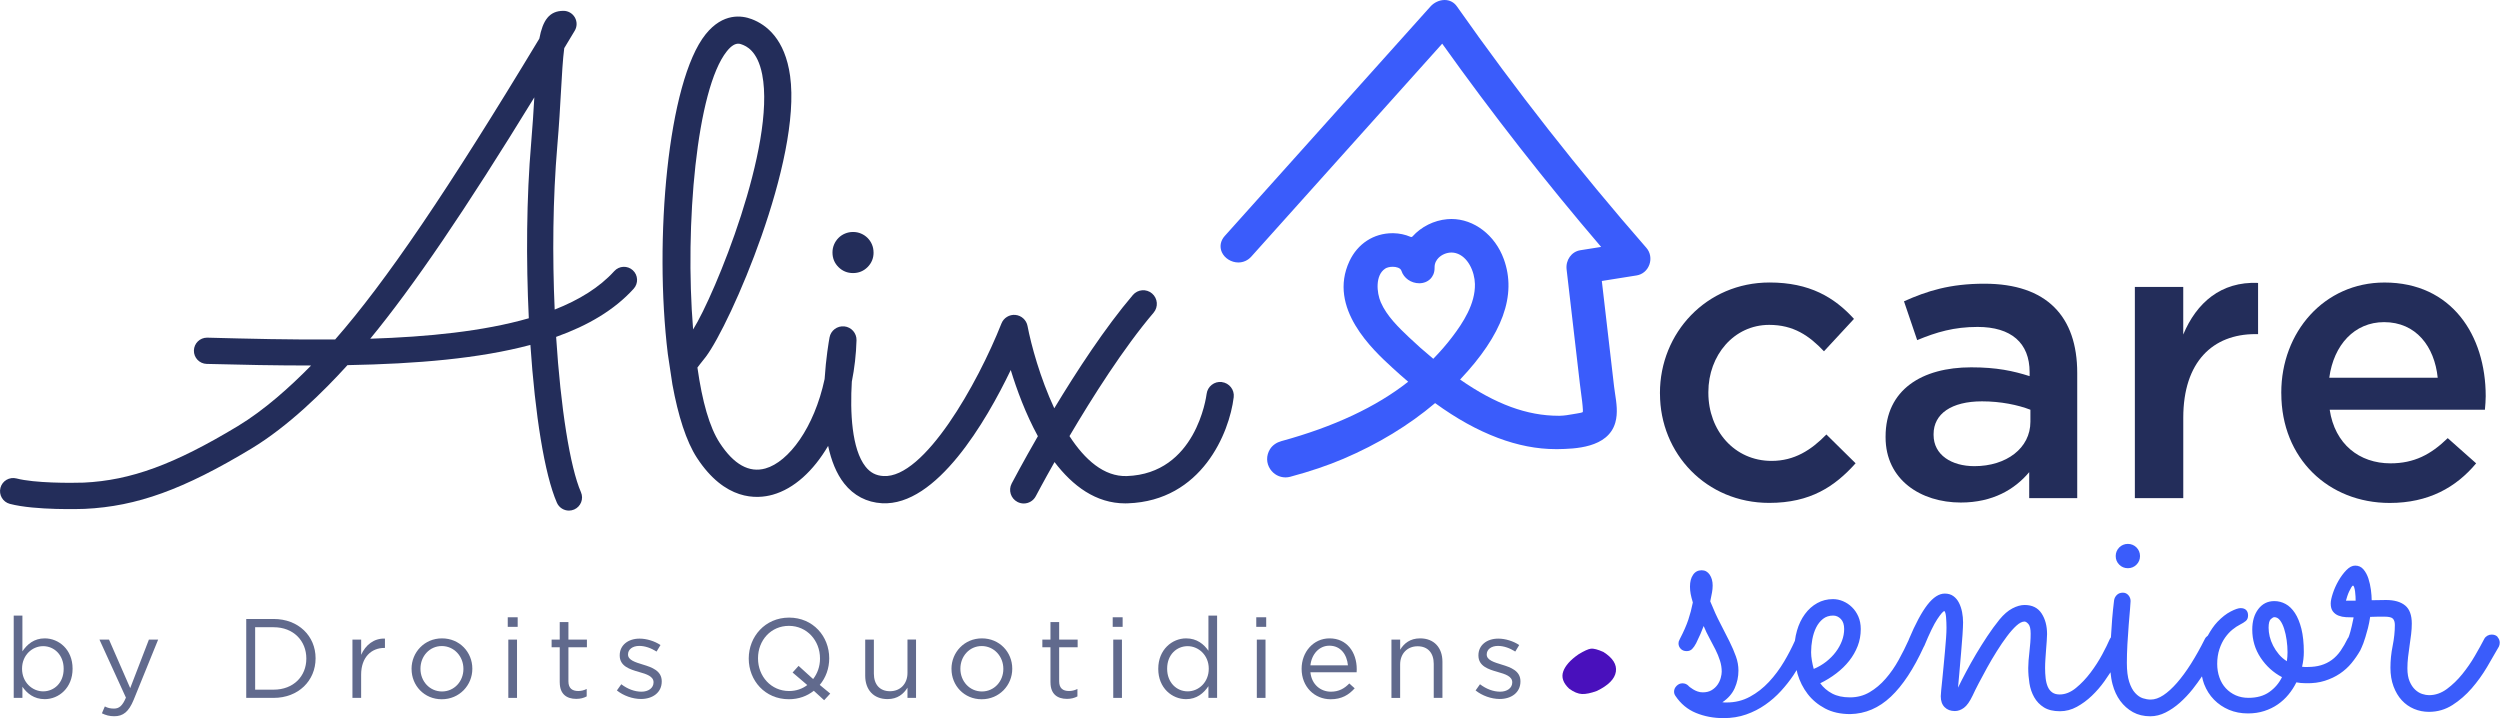 <?xml version="1.0" encoding="UTF-8"?><svg xmlns="http://www.w3.org/2000/svg" viewBox="0 0 911.43 261.8"><defs><style>.d{fill:#3a5cfb;}.e{fill:#232d5a;}.f{fill:#4910bc;}.g{fill:#616a8d;}</style></defs><g id="a"/><g id="b"><g id="c"><g><path class="d" d="M600.21,90.34c-24.46-27.99-47.69-57.6-69.05-87.99C530.1,.83,528.5,0,526.66,0c-1.87,0-3.85,.91-5.16,2.38l-75.01,83.67c-1.54,1.71-1.93,3.91-1.05,5.88,.99,2.21,3.46,3.76,6.02,3.76,1.81,0,3.49-.76,4.72-2.13L525.79,15.92c18.14,25.43,37.6,50.33,57.94,74.1l-2.63,.42-4.98,.79c-3.19,.51-5.38,3.59-4.98,7.01l4.15,35.73,.69,5.96c.12,1.06,.27,2.13,.41,3.2,.28,2.09,.58,4.25,.69,6.32,.03,.59-.06,.78-.06,.79-.24,.2-1.47,.4-2.29,.54l-.85,.14-.16,.03c-1.8,.32-3.49,.61-5.15,.63h-.33c-11.51,0-22.99-4.21-35.93-13.21,15.5-16.39,20.71-30.78,15.93-43.92-3.18-8.74-10.85-14.61-19.08-14.61-.51,0-1.03,.02-1.54,.07-4.84,.42-9.48,2.76-12.66,6.29-.18,.2-.46,.26-.71,.15-1.95-.84-4.07-1.29-6.27-1.33h-.3c-6.86,0-12.73,3.82-15.72,10.22-7.98,17.11,8.56,32.31,15.63,38.8,1.93,1.77,3.87,3.49,5.79,5.13-11.58,9.15-27.11,16.43-46.22,21.65-1.69,.46-3.24,1.46-4.16,2.95-1.44,2.34-1.37,5.1,.1,7.29,1.26,1.88,3.34,2.99,5.57,2.99,.58,0,1.16-.08,1.71-.23,7.2-1.93,13.72-4.13,19.38-6.55,12.65-5.4,23.89-12.23,33.44-20.31,7.82,5.68,15.32,9.84,22.89,12.69,7.21,2.72,14.29,4.09,21.03,4.09,.29,0,.58,0,.87,0,5.92-.11,18.25-.33,20.91-9.68,.99-3.48,.42-7.23-.09-10.54-.13-.88-.26-1.74-.36-2.57l-1.69-14.56-1.56-13.44-1.22-10.51,3.62-.58,9.05-1.44c2.15-.34,3.89-1.81,4.66-3.93,.77-2.13,.36-4.48-1.08-6.12Zm-95.25,7.61c.64-.43,1.71-.69,2.79-.69,1.25,0,2.82,.38,3.17,1.46,.85,2.68,3.52,4.55,6.5,4.55,1.6,0,3.05-.58,4.08-1.62,.72-.73,1.56-2.05,1.51-4.14-.04-1.62,.75-2.78,1.42-3.47,1.2-1.23,2.98-1.97,4.75-1.97,.54,0,1.06,.07,1.57,.21,4.39,1.19,6.87,6.69,6.97,11.26,.17,7.27-4.36,14.17-8.33,19.37-2.04,2.68-4.3,5.28-6.85,7.9-3.24-2.68-6.19-5.29-8.96-7.93-3.57-3.4-8.01-7.64-10.19-12.7-1.51-3.51-2.05-9.81,1.58-12.22Z"/><g><path class="e" d="M605.17,143.54v-.29c0-21.88,16.92-40.26,39.96-40.26,14.59,0,23.63,5.4,30.78,13.27l-10.94,11.81c-5.4-5.69-11.08-9.63-19.98-9.63-12.84,0-22.17,11.08-22.17,24.5v.29c0,13.71,9.48,24.8,23.05,24.8,8.31,0,14.44-3.94,19.98-9.63l10.65,10.5c-7.58,8.46-16.48,14.44-31.5,14.44-22.9,0-39.82-17.94-39.82-39.82Z"/><path class="e" d="M739.79,181.61v-9.48c-5.25,6.27-13.27,11.08-24.94,11.08-14.59,0-27.42-8.31-27.42-23.77v-.29c0-17.07,13.27-25.23,31.21-25.23,9.33,0,15.31,1.31,21.3,3.21v-1.46c0-10.65-6.71-16.48-18.96-16.48-8.61,0-15.02,1.9-22.03,4.81l-4.81-14.15c8.46-3.79,16.77-6.42,29.32-6.42,22.75,0,33.84,11.96,33.84,32.53v45.65h-17.5Zm.44-32.23c-4.52-1.75-10.8-3.06-17.65-3.06-11.09,0-17.65,4.52-17.65,11.96v.29c0,7.29,6.56,11.38,14.88,11.38,11.67,0,20.42-6.56,20.42-16.19v-4.38Z"/><path class="e" d="M778.3,104.6h17.65v17.36c4.81-11.52,13.71-19.4,27.28-18.82v18.67h-1.02c-15.46,0-26.25,10.06-26.25,30.48v29.32h-17.65V104.6Z"/><path class="e" d="M831.69,143.4v-.29c0-22.02,15.61-40.11,37.63-40.11,24.5,0,36.9,19.25,36.9,41.42,0,1.6-.14,3.21-.29,4.96h-56.59c1.89,12.54,10.79,19.54,22.17,19.54,8.61,0,14.73-3.21,20.86-9.19l10.36,9.19c-7.29,8.75-17.36,14.44-31.5,14.44-22.31,0-39.53-16.19-39.53-39.96Zm57.03-5.69c-1.17-11.38-7.88-20.27-19.55-20.27-10.79,0-18.38,8.31-19.98,20.27h39.53Z"/></g><path class="f" d="M582.16,251.9c-2.17,.8-3.97,1.17-5.4,1.12-1.43-.06-3-.71-4.71-1.97-2.17-2.05-2.89-4.14-2.14-6.25,.74-2.11,2.6-4.2,5.57-6.25,2.05-1.25,3.57-1.94,4.54-2.06,.97-.11,2.49,.29,4.54,1.2,3.43,2.17,4.94,4.57,4.54,7.2-.4,2.63-2.72,4.97-6.94,7.02Z"/><g><path class="d" d="M775.76,207.15c1.23,0,2.28-.43,3.14-1.29,.86-.86,1.29-1.9,1.29-3.14,0-.62-.12-1.19-.34-1.73-.23-.53-.54-1-.95-1.41-.41-.41-.88-.72-1.41-.95-.53-.23-1.11-.34-1.73-.34s-1.19,.11-1.73,.34c-.54,.23-1.01,.54-1.41,.95-.4,.41-.72,.88-.95,1.41-.23,.54-.34,1.11-.34,1.73,0,1.23,.43,2.28,1.29,3.14,.86,.86,1.9,1.29,3.14,1.29Z"/><path class="d" d="M910.63,232.27c-.54-.62-1.28-.92-2.25-.92-.54,0-1.05,.13-1.53,.4-.48,.27-.86,.64-1.13,1.12-.91,1.77-2.05,3.83-3.42,6.19-1.36,2.36-2.91,4.59-4.62,6.71-1.71,2.11-3.59,3.92-5.62,5.42-2.03,1.5-4.21,2.25-6.51,2.25-.75,0-1.58-.15-2.49-.44-.91-.3-1.77-.82-2.57-1.57-.8-.75-1.48-1.75-2.01-3.01-.54-1.26-.81-2.85-.81-4.78,0-1.34,.08-2.7,.24-4.1,.16-1.39,.35-2.8,.56-4.21,.21-1.42,.4-2.8,.56-4.14,.16-1.33,.24-2.62,.24-3.86,0-3.05-.8-5.25-2.41-6.58s-3.94-2.01-6.99-2.01c-.8,0-1.65,.01-2.53,.04-.88,.03-1.78,.04-2.69,.04,0-1.07-.1-2.33-.28-3.77-.19-1.45-.5-2.82-.92-4.14-.43-1.31-1.03-2.42-1.81-3.34-.77-.91-1.78-1.37-3.01-1.37-1.07,0-2.14,.55-3.21,1.65-1.07,1.1-2.03,2.4-2.89,3.9s-1.54,3.03-2.05,4.58c-.51,1.55-.77,2.79-.77,3.7,0,1.23,.27,2.2,.81,2.89,.54,.7,1.22,1.2,2.05,1.52,.83,.32,1.73,.51,2.69,.56,.96,.05,1.9,.08,2.81,.08-.48,2.36-.88,4.1-1.2,5.22-.26,.93-.48,1.58-.68,2.07-.07,.09-.17,.17-.21,.26-.86,1.76-1.76,3.32-2.69,4.66-.94,1.34-2,2.44-3.18,3.3-1.18,.86-2.49,1.5-3.93,1.93-1.45,.43-3.08,.64-4.9,.64h-1.05c-.32,0-.64-.02-.96-.08,.43-1.87,.64-3.67,.64-5.38,0-3.27-.3-6.08-.88-8.44-.59-2.35-1.38-4.28-2.37-5.78-.99-1.5-2.12-2.6-3.41-3.29-1.29-.7-2.65-1.05-4.1-1.05-2.41,0-4.35,.97-5.83,2.9-1.47,1.93-2.21,4.42-2.21,7.47,0,3.8,1.02,7.23,3.05,10.28s4.63,5.41,7.79,7.07c-1.08,2.2-2.61,4-4.62,5.42-2.01,1.42-4.54,2.13-7.59,2.13-1.72,0-3.27-.31-4.66-.92-1.39-.62-2.6-1.48-3.61-2.57-1.02-1.1-1.8-2.41-2.33-3.94-.54-1.52-.81-3.17-.81-4.94,0-1.98,.27-3.78,.81-5.39,.53-1.61,1.22-3,2.05-4.18,.83-1.17,1.73-2.15,2.69-2.93,.96-.78,1.88-1.38,2.73-1.81,.86-.43,1.57-.87,2.13-1.33,.56-.45,.84-1.14,.84-2.05,0-.8-.23-1.45-.68-1.93-.46-.48-1.14-.72-2.05-.72-.81,0-2.01,.41-3.62,1.24-1.61,.83-3.21,2.09-4.82,3.77-1.31,1.38-2.46,3.11-3.53,5.06-.44,.29-.81,.67-1.05,1.17-1.66,3.32-3.35,6.33-5.06,9.04-1.71,2.71-3.42,5.02-5.1,6.95-1.69,1.93-3.33,3.43-4.94,4.5-1.61,1.07-3.16,1.61-4.66,1.61-.91,0-1.86-.16-2.85-.48-.99-.32-1.93-.96-2.81-1.93-.89-.96-1.61-2.32-2.17-4.06-.56-1.74-.85-4.03-.85-6.87,0-2.09,.07-4.38,.2-6.87,.14-2.49,.3-4.85,.48-7.07,.19-2.22,.35-4.14,.48-5.74,.14-1.61,.2-2.58,.2-2.9,0-.8-.27-1.51-.8-2.13-.54-.62-1.21-.92-2.01-.92-.91,0-1.65,.28-2.21,.84-.56,.56-.9,1.22-1,1.97-.56,4.49-.91,8.99-1.15,13.49-.18,.22-.33,.45-.46,.73-.59,1.4-1.49,3.21-2.69,5.46-1.21,2.25-2.62,4.46-4.26,6.63-1.63,2.17-3.42,4.05-5.34,5.62-1.93,1.58-3.91,2.37-5.94,2.37-1.13,0-2.04-.26-2.74-.77-.7-.51-1.23-1.2-1.61-2.09-.37-.88-.63-1.91-.76-3.09-.13-1.17-.2-2.41-.2-3.69,0-1.02,.04-2.11,.12-3.25,.08-1.15,.16-2.29,.24-3.42,.08-1.12,.16-2.18,.24-3.17,.08-.99,.12-1.83,.12-2.53,0-3-.67-5.51-2.01-7.55-1.34-2.04-3.4-3.06-6.18-3.06-1.39,0-2.88,.42-4.46,1.25-1.58,.83-3.15,2.18-4.7,4.06-1.55,1.93-3.04,3.96-4.46,6.11-1.42,2.14-2.77,4.3-4.06,6.46-1.28,2.17-2.49,4.31-3.61,6.43-1.13,2.12-2.12,4.06-2.98,5.83,.16-1.55,.33-3.48,.52-5.78,.19-2.3,.39-4.62,.6-6.95,.21-2.33,.39-4.51,.52-6.55,.13-2.04,.2-3.54,.2-4.5,0-1.29-.12-2.54-.36-3.78-.24-1.23-.62-2.35-1.13-3.37-.51-1.01-1.19-1.83-2.05-2.45-.86-.62-1.9-.92-3.13-.92-2.09,0-4.19,1.35-6.31,4.06-2.11,2.71-4.38,6.93-6.79,12.65-.02,.05-.01,.1-.03,.15-1.1,2.44-2.32,4.88-3.67,7.32-1.39,2.52-2.97,4.8-4.74,6.83-1.76,2.04-3.72,3.68-5.86,4.94-2.14,1.26-4.53,1.89-7.15,1.89s-4.74-.47-6.51-1.4c-1.77-.94-3.21-2.18-4.34-3.74,2.09-1.02,4.04-2.22,5.86-3.61,1.82-1.39,3.39-2.92,4.7-4.58,1.31-1.66,2.34-3.45,3.09-5.38,.75-1.93,1.12-3.99,1.12-6.19,0-1.71-.3-3.24-.88-4.58-.59-1.33-1.36-2.48-2.33-3.41-.96-.94-2.05-1.66-3.25-2.17-1.2-.51-2.42-.76-3.66-.76-2.09,0-4,.48-5.74,1.45-1.74,.96-3.24,2.3-4.5,4.02-1.26,1.71-2.23,3.72-2.89,6.02-.34,1.18-.59,2.42-.76,3.71-1.13,2.52-2.43,5.04-3.94,7.58-1.61,2.71-3.44,5.17-5.51,7.39-2.06,2.22-4.38,4.03-6.95,5.42-2.57,1.4-5.38,2.09-8.44,2.09h-.8c-.27,0-.54-.03-.8-.08,2.09-1.39,3.59-3.11,4.5-5.14,.91-2.04,1.36-4.18,1.36-6.43,0-1.71-.3-3.43-.92-5.14-.61-1.71-1.4-3.55-2.37-5.5-.96-1.95-2.06-4.11-3.29-6.47-1.24-2.35-2.47-5.06-3.7-8.11,.27-1.29,.48-2.36,.64-3.21,.16-.86,.24-1.71,.24-2.57,0-1.55-.36-2.87-1.08-3.94-.73-1.07-1.7-1.61-2.93-1.61-1.34,0-2.39,.55-3.13,1.65-.76,1.1-1.13,2.53-1.13,4.3,0,.91,.08,1.79,.24,2.65s.43,1.9,.8,3.14c-.43,2.2-.98,4.3-1.65,6.3-.67,2.01-1.7,4.36-3.09,7.03-.22,.43-.35,.73-.4,.92-.05,.19-.08,.42-.08,.68,0,.75,.27,1.41,.81,1.97,.53,.56,1.26,.84,2.17,.84,.8,0,1.46-.26,1.97-.76,.51-.51,1.01-1.22,1.48-2.13,.59-1.18,1.11-2.3,1.57-3.37,.45-1.07,.85-2.04,1.17-2.89,.64,1.55,1.35,3.04,2.13,4.46,.78,1.42,1.5,2.8,2.17,4.14,.67,1.34,1.22,2.68,1.64,4.01,.43,1.34,.64,2.68,.64,4.02,0,.64-.12,1.4-.36,2.29-.24,.89-.63,1.71-1.17,2.49-.54,.77-1.24,1.43-2.13,1.97-.88,.54-1.97,.8-3.25,.8-.64,0-1.27-.1-1.89-.32-.61-.21-1.15-.47-1.61-.76-.45-.29-.85-.56-1.17-.8-.32-.24-.51-.41-.56-.52-.59-.59-1.31-.89-2.17-.89-.81,0-1.52,.31-2.13,.92-.62,.62-.93,1.33-.93,2.13,0,.54,.16,1.05,.49,1.52,1.93,2.89,4.43,4.97,7.51,6.23,3.08,1.26,6.41,1.89,10,1.89,3,0,5.76-.44,8.28-1.33,2.52-.88,4.83-2.06,6.95-3.54,2.11-1.47,4.03-3.14,5.74-5.02,1.71-1.87,3.22-3.79,4.54-5.75,.43-.63,.8-1.25,1.19-1.88,.11,.45,.17,.9,.3,1.35,.81,2.74,2.03,5.18,3.7,7.35,1.66,2.17,3.78,3.93,6.35,5.3,2.57,1.36,5.62,2.05,9.16,2.05,5.52-.11,10.46-2.22,14.83-6.35,4.33-4.09,8.32-10.16,12-18.2,.05-.09,.13-.17,.17-.27,1.93-4.66,3.51-7.91,4.74-9.76,1.23-1.85,2.09-2.85,2.57-3.01,.32,.27,.54,1.02,.64,2.25s.16,2.52,.16,3.86c0,1.02-.05,2.28-.16,3.78s-.24,3.12-.4,4.86c-.16,1.74-.32,3.5-.49,5.26-.16,1.77-.32,3.42-.48,4.94-.16,1.52-.3,2.84-.4,3.93-.11,1.1-.16,1.84-.16,2.21,0,1.71,.47,3.04,1.41,3.98,.94,.94,2.18,1.41,3.74,1.41,1.12,0,2.22-.39,3.29-1.17,1.07-.77,2.14-2.29,3.21-4.54,.54-1.18,1.27-2.67,2.21-4.46,.94-1.79,1.95-3.68,3.05-5.67,1.1-1.98,2.27-3.98,3.53-5.98,1.26-2.01,2.49-3.82,3.7-5.42,1.2-1.61,2.36-2.91,3.45-3.9,1.1-.99,2.08-1.49,2.93-1.49,.43,0,.91,.31,1.45,.92,.54,.62,.8,1.78,.8,3.5,0,1.02-.04,2.08-.12,3.21-.08,1.12-.19,2.25-.32,3.37-.14,1.13-.24,2.2-.32,3.21-.08,1.02-.12,1.93-.12,2.74,0,1.87,.15,3.73,.44,5.58,.29,1.85,.87,3.54,1.73,5.06,.86,1.53,2.04,2.76,3.54,3.7,1.5,.94,3.46,1.41,5.86,1.41,2.14,0,4.19-.54,6.15-1.61,1.96-1.07,3.78-2.41,5.46-4.02,1.69-1.61,3.23-3.39,4.62-5.34,.79-1.11,1.51-2.18,2.19-3.23,.15,1.5,.37,2.97,.74,4.35,.61,2.33,1.55,4.35,2.81,6.07,1.26,1.71,2.8,3.08,4.62,4.1,1.82,1.01,3.94,1.52,6.35,1.52,1.87,0,3.72-.46,5.54-1.37,1.82-.91,3.56-2.1,5.22-3.57,1.66-1.48,3.23-3.14,4.7-4.98,1.22-1.54,2.31-3.08,3.37-4.64,.21,.96,.43,1.9,.77,2.79,.86,2.22,2.06,4.12,3.62,5.71,1.55,1.58,3.37,2.81,5.46,3.7,2.09,.88,4.39,1.32,6.9,1.32,2.14,0,4.13-.29,5.95-.88,1.82-.59,3.47-1.39,4.94-2.41,1.47-1.02,2.77-2.21,3.89-3.58,1.13-1.36,2.09-2.85,2.89-4.46,1.02,.21,2.2,.32,3.53,.32,2.52,.05,4.8-.24,6.83-.89s3.87-1.51,5.5-2.61c1.63-1.1,3.05-2.39,4.26-3.86,1.21-1.48,2.26-3.01,3.18-4.62,.21-.43,.43-.9,.64-1.41,.02-.04,0-.07,.02-.11,.02-.03,.04-.06,.05-.09,.05-.05,.19-.37,.4-.96,.21-.59,.47-1.36,.76-2.29,.3-.94,.61-2.04,.93-3.3,.32-1.26,.58-2.61,.8-4.05,1.02-.05,1.97-.08,2.86-.08h2.45c1.55,0,2.55,.26,3.01,.76,.45,.51,.68,1.27,.68,2.29,0,2.41-.27,4.94-.8,7.59-.54,2.65-.81,5.32-.81,7.99,0,2.52,.38,4.78,1.13,6.79,.75,2.01,1.75,3.7,3.01,5.06,1.26,1.37,2.74,2.41,4.46,3.14,1.71,.72,3.53,1.08,5.46,1.08,3.11,0,5.96-.83,8.56-2.49,2.6-1.66,4.94-3.7,7.03-6.11,2.09-2.41,3.95-5,5.58-7.75,1.63-2.76,3.07-5.24,4.3-7.43,.21-.43,.32-.91,.32-1.45,0-.75-.27-1.43-.8-2.05Zm-249.39,11.61c-.27-.96-.5-1.98-.68-3.06-.19-1.07-.28-2.08-.28-3.05,0-1.55,.15-3.12,.44-4.7,.3-1.58,.76-3.01,1.4-4.3,.64-1.29,1.48-2.33,2.49-3.14,1.02-.8,2.25-1.21,3.7-1.21,1.07,0,2.01,.42,2.81,1.25,.81,.83,1.21,2.05,1.21,3.65,0,1.45-.27,2.88-.8,4.3-.54,1.42-1.28,2.77-2.25,4.06-.96,1.29-2.13,2.46-3.49,3.54-1.37,1.07-2.88,1.96-4.54,2.65Zm172.5-2.81c-1.12-.7-2.1-1.54-2.93-2.53-.83-.99-1.53-2.04-2.09-3.14-.56-1.1-.98-2.21-1.25-3.33-.27-1.12-.4-2.2-.4-3.21,0-1.61,.27-2.65,.8-3.14,.54-.48,.96-.72,1.28-.72,.8,0,1.5,.39,2.09,1.17,.59,.77,1.08,1.79,1.49,3.05,.4,1.26,.71,2.64,.92,4.14,.21,1.5,.32,2.97,.32,4.42,0,1.07-.08,2.17-.24,3.29Zm21.53-22.09c.11-.43,.27-.97,.48-1.61,.21-.64,.45-1.25,.72-1.81,.27-.56,.52-1.05,.77-1.45,.24-.4,.44-.6,.6-.6s.31,.21,.44,.64c.14,.43,.24,.94,.32,1.53,.08,.59,.14,1.19,.16,1.81,.03,.62,.04,1.11,.04,1.49h-3.54Z"/></g><g><path class="g" d="M8.17,250.36v4.07h-3.17v-30h3.17v13.03c1.73-2.55,4.23-4.73,8.14-4.73,5.1,0,10.15,4.03,10.15,11.02v.08c0,6.95-5.01,11.06-10.15,11.06-3.95,0-6.49-2.14-8.14-4.52Zm15.04-6.49v-.08c0-5.01-3.45-8.22-7.48-8.22s-7.69,3.33-7.69,8.18v.08c0,4.93,3.74,8.22,7.69,8.22s7.48-3.04,7.48-8.18Z"/><path class="g" d="M37.15,260.06l1.07-2.51c1.03,.53,1.97,.78,3.33,.78,1.89,0,3.08-.99,4.36-3.99l-9.66-21.17h3.49l7.73,17.71,6.82-17.71h3.37l-8.92,21.95c-1.81,4.4-3.86,6-7.07,6-1.77,0-3.08-.37-4.52-1.07Z"/><path class="g" d="M89.77,225.66h9.99c9.04,0,15.29,6.21,15.29,14.3v.08c0,8.1-6.25,14.39-15.29,14.39h-9.99v-28.77Zm9.99,25.77c7.27,0,11.92-4.93,11.92-11.3v-.08c0-6.37-4.64-11.38-11.92-11.38h-6.74v22.77h6.74Z"/><path class="g" d="M128.5,233.18h3.17v5.55c1.56-3.53,4.64-6.08,8.67-5.92v3.41h-.25c-4.64,0-8.43,3.33-8.43,9.74v8.47h-3.17v-21.25Z"/><path class="g" d="M150.04,243.91v-.08c0-6,4.69-11.1,11.1-11.1s11.06,5.02,11.06,11.02v.08c0,6-4.73,11.1-11.14,11.1s-11.01-5.01-11.01-11.01Zm18.91,0v-.08c0-4.56-3.41-8.3-7.89-8.3s-7.77,3.74-7.77,8.22v.08c0,4.56,3.37,8.26,7.85,8.26s7.81-3.7,7.81-8.18Z"/><path class="g" d="M185.11,225.04h3.62v3.49h-3.62v-3.49Zm.21,8.14h3.17v21.25h-3.17v-21.25Z"/><path class="g" d="M204.06,248.8v-12.82h-2.96v-2.79h2.96v-6.41h3.17v6.41h6.74v2.79h-6.74v12.41c0,2.59,1.44,3.53,3.58,3.53,1.07,0,1.97-.21,3.08-.74v2.71c-1.11,.58-2.3,.9-3.82,.9-3.41,0-6-1.68-6-6Z"/><path class="g" d="M224.9,251.72l1.6-2.26c2.3,1.73,4.85,2.71,7.36,2.71s4.4-1.32,4.4-3.37v-.08c0-2.14-2.51-2.96-5.3-3.74-3.33-.94-7.03-2.1-7.03-6v-.08c0-3.66,3.04-6.08,7.23-6.08,2.59,0,5.47,.9,7.64,2.34l-1.44,2.38c-1.97-1.27-4.23-2.06-6.29-2.06-2.51,0-4.11,1.32-4.11,3.08v.08c0,2.01,2.63,2.79,5.47,3.66,3.29,.99,6.82,2.26,6.82,6.08v.08c0,4.03-3.33,6.37-7.56,6.37-3.04,0-6.41-1.19-8.8-3.12Z"/><path class="g" d="M296.68,251.84c-2.42,1.93-5.51,3.08-9.08,3.08-8.75,0-14.63-6.86-14.63-14.8v-.08c0-7.93,5.96-14.88,14.71-14.88s14.63,6.86,14.63,14.8v.08c0,3.62-1.23,7.03-3.45,9.66l3.82,3.16-2.22,2.42-3.78-3.45Zm-2.38-2.1l-5.34-4.56,2.18-2.42,5.3,4.81c1.56-2.01,2.51-4.6,2.51-7.44v-.08c0-6.53-4.77-11.88-11.34-11.88s-11.26,5.26-11.26,11.8v.08c0,6.54,4.77,11.88,11.34,11.88,2.55,0,4.85-.82,6.62-2.18Z"/><path class="g" d="M315.43,246.37v-13.19h3.16v12.41c0,3.95,2.14,6.41,5.88,6.41s6.37-2.67,6.37-6.66v-12.17h3.12v21.25h-3.12v-3.7c-1.44,2.3-3.62,4.15-7.27,4.15-5.14,0-8.14-3.45-8.14-8.51Z"/><path class="g" d="M346.88,243.91v-.08c0-6,4.69-11.1,11.1-11.1s11.06,5.02,11.06,11.02v.08c0,6-4.73,11.1-11.14,11.1s-11.01-5.01-11.01-11.01Zm18.91,0v-.08c0-4.56-3.41-8.3-7.89-8.3s-7.77,3.74-7.77,8.22v.08c0,4.56,3.37,8.26,7.85,8.26s7.81-3.7,7.81-8.18Z"/><path class="g" d="M382.97,248.8v-12.82h-2.96v-2.79h2.96v-6.41h3.17v6.41h6.74v2.79h-6.74v12.41c0,2.59,1.44,3.53,3.58,3.53,1.07,0,1.97-.21,3.08-.74v2.71c-1.11,.58-2.3,.9-3.82,.9-3.41,0-6-1.68-6-6Z"/><path class="g" d="M405.66,225.04h3.62v3.49h-3.62v-3.49Zm.2,8.14h3.17v21.25h-3.17v-21.25Z"/><path class="g" d="M422.27,243.87v-.08c0-6.95,5.06-11.06,10.15-11.06,3.95,0,6.49,2.14,8.14,4.52v-12.82h3.16v30h-3.16v-4.27c-1.73,2.55-4.23,4.73-8.14,4.73-5.1,0-10.15-4.03-10.15-11.02Zm18.41-.04v-.08c0-4.89-3.74-8.18-7.69-8.18s-7.48,3.04-7.48,8.18v.08c0,5.01,3.45,8.22,7.48,8.22s7.69-3.33,7.69-8.22Z"/><path class="g" d="M458,225.04h3.62v3.49h-3.62v-3.49Zm.2,8.14h3.17v21.25h-3.17v-21.25Z"/><path class="g" d="M485.21,252.17c2.92,0,4.97-1.19,6.7-3l1.97,1.77c-2.14,2.38-4.73,3.99-8.75,3.99-5.84,0-10.6-4.48-10.6-11.1,0-6.16,4.32-11.1,10.19-11.1,6.29,0,9.91,5.02,9.91,11.26,0,.29,0,.62-.04,1.11h-16.85c.45,4.48,3.74,7.07,7.48,7.07Zm6.21-9.62c-.37-3.86-2.59-7.15-6.78-7.15-3.66,0-6.45,3.04-6.9,7.15h13.69Z"/><path class="g" d="M507.29,233.18h3.17v3.7c1.4-2.3,3.62-4.15,7.27-4.15,5.14,0,8.14,3.45,8.14,8.51v13.19h-3.17v-12.41c0-3.95-2.14-6.41-5.88-6.41s-6.37,2.67-6.37,6.66v12.17h-3.17v-21.25Z"/><path class="g" d="M537.96,251.72l1.6-2.26c2.3,1.73,4.85,2.71,7.36,2.71s4.4-1.32,4.4-3.37v-.08c0-2.14-2.51-2.96-5.3-3.74-3.33-.94-7.03-2.1-7.03-6v-.08c0-3.66,3.04-6.08,7.23-6.08,2.59,0,5.47,.9,7.64,2.34l-1.44,2.38c-1.97-1.27-4.23-2.06-6.29-2.06-2.51,0-4.11,1.32-4.11,3.08v.08c0,2.01,2.63,2.79,5.47,3.66,3.29,.99,6.82,2.26,6.82,6.08v.08c0,4.03-3.33,6.37-7.56,6.37-3.04,0-6.41-1.19-8.8-3.12Z"/></g><g><path class="e" d="M445.43,139.28c-2.69-.34-5.19,1.6-5.53,4.32-.15,1.19-3.94,29.1-29.09,29.96-8.34,.27-15.33-5.98-20.91-14.57,8.33-14.13,19.77-32.19,30.67-44.99,1.78-2.09,1.52-5.22-.56-7-2.09-1.79-5.22-1.53-7,.56-10.14,11.91-20.5,27.79-28.65,41.29-5.13-11-8.42-23.03-9.76-30.03-.42-2.17-2.22-3.8-4.42-4.01-2.18-.2-4.27,1.06-5.08,3.12-8.67,21.94-28.15,56.52-43.02,55.62-2.73-.15-4.8-1.24-6.53-3.42-5.06-6.41-5.66-19.86-5-30.99,.97-4.84,1.56-9.9,1.71-15.07,.08-2.6-1.86-4.81-4.44-5.08-2.59-.25-4.94,1.49-5.4,4.05-.27,1.49-1.3,7.48-1.79,15.15-3.79,17.74-13.1,30.21-21.59,32.6-5.93,1.67-11.53-1.46-16.64-9.3-3.76-5.76-6.38-15.08-8.14-27.49,0,0,1.11-1.5,3.07-3.93,9-12,34.96-71.52,30.72-102.36-1.86-13.49-8.66-18.73-14.04-20.75-3.54-1.33-10.4-2.37-16.75,5.53-13.86,17.28-18.85,75.08-13.79,116.58l1.67,11.09c2.07,11.34,5.04,20.77,8.95,26.76,10.19,15.6,21.71,15.11,27.65,13.43,7.79-2.2,14.82-8.69,20.17-17.79,1.12,5.24,2.96,10.05,5.86,13.72,3.47,4.4,8.23,6.88,13.78,7.19,19.86,1.1,37.94-29.82,46.94-48.57,2.18,7.13,5.42,15.96,9.89,24.13-5.55,9.64-9.19,16.56-9.56,17.26-1.27,2.43-.33,5.43,2.1,6.7,.74,.38,1.52,.57,2.3,.57,1.79,0,3.52-.97,4.4-2.67,.08-.14,2.66-5.07,6.83-12.43,6.6,8.67,15.06,15.06,25.78,15.06,.31,0,.62,0,.94-.02,26.96-.93,37.04-25.71,38.6-38.68,.33-2.72-1.61-5.18-4.32-5.52Zm-192.74-19.17c-3.11-38.02,1.28-87.68,12.3-101.43,1.78-2.22,3.14-2.75,4.15-2.75,.57,0,1.02,.17,1.36,.3,1.4,.53,5.67,2.13,7.38,10.94,5.04,25.9-17.29,80.33-25.19,92.94Z"/><path class="e" d="M230.7,98.52c-1.95-1.78-4.99-1.64-6.76,.33-5.39,5.94-12.83,10.51-21.72,14.01-.86-19.42-.69-40.44,.97-59.81,.65-7.6,1.03-14.23,1.35-20.07,.32-5.67,.64-11.47,1.17-15.43,1.26-2.09,2.53-4.2,3.82-6.35,.89-1.48,.91-3.32,.06-4.82-.85-1.5-2.44-2.43-4.17-2.43-5.2,0-7.54,3.5-8.79,10.12-33.4,55.4-55.97,88.63-74.43,109.68-15.77,.15-31.68-.26-46.6-.65-.04,0-.08,0-.13,0-2.58,0-4.71,2.06-4.78,4.66-.07,2.64,2.02,4.84,4.66,4.91,12.91,.34,25.47,.58,37.56,.58,.17,0,.34,0,.51,0-7.62,7.78-17.06,16.27-26.74,22.11-23.22,14-38.99,19.78-56.18,20.59-4.59,.16-17.91,.21-24.48-1.52-2.57-.66-5.18,.85-5.85,3.4-.68,2.56,.85,5.18,3.4,5.86,9.29,2.46,26.54,1.86,27.33,1.83,18.98-.9,36.01-7.06,60.72-21.96,13.51-8.15,26.32-20.8,35.06-30.44,25.35-.47,48.09-2.4,66.69-7.37,1.7,25.21,5.11,47.11,9.66,57.53,.79,1.8,2.55,2.87,4.39,2.87,.64,0,1.29-.13,1.91-.4,2.42-1.06,3.53-3.88,2.47-6.31-3.97-9.1-7.4-30.81-9.05-56.62,11.62-4.15,21.24-9.8,28.27-17.55,1.78-1.96,1.63-4.99-.33-6.76Zm-95.72,24.97c15.77-19.18,34.55-46.78,59.82-87.99-.29,5.01-.63,10.56-1.16,16.73-1.7,19.82-1.87,42.57-.85,63.8-16.59,4.77-36.78,6.78-57.82,7.46Z"/><path class="e" d="M318.48,92.06c0,2.08-.73,3.85-2.18,5.31-1.45,1.45-3.22,2.18-5.31,2.18s-3.85-.73-5.31-2.18c-1.45-1.45-2.18-3.22-2.18-5.31,0-1.04,.19-2.01,.58-2.92,.38-.9,.92-1.7,1.6-2.39,.68-.69,1.48-1.22,2.39-1.6,.91-.38,1.88-.58,2.92-.58s2.02,.19,2.92,.58c.91,.38,1.7,.92,2.39,1.6,.68,.69,1.22,1.48,1.6,2.39,.38,.91,.57,1.88,.57,2.92Z"/></g></g></g></g></svg>
